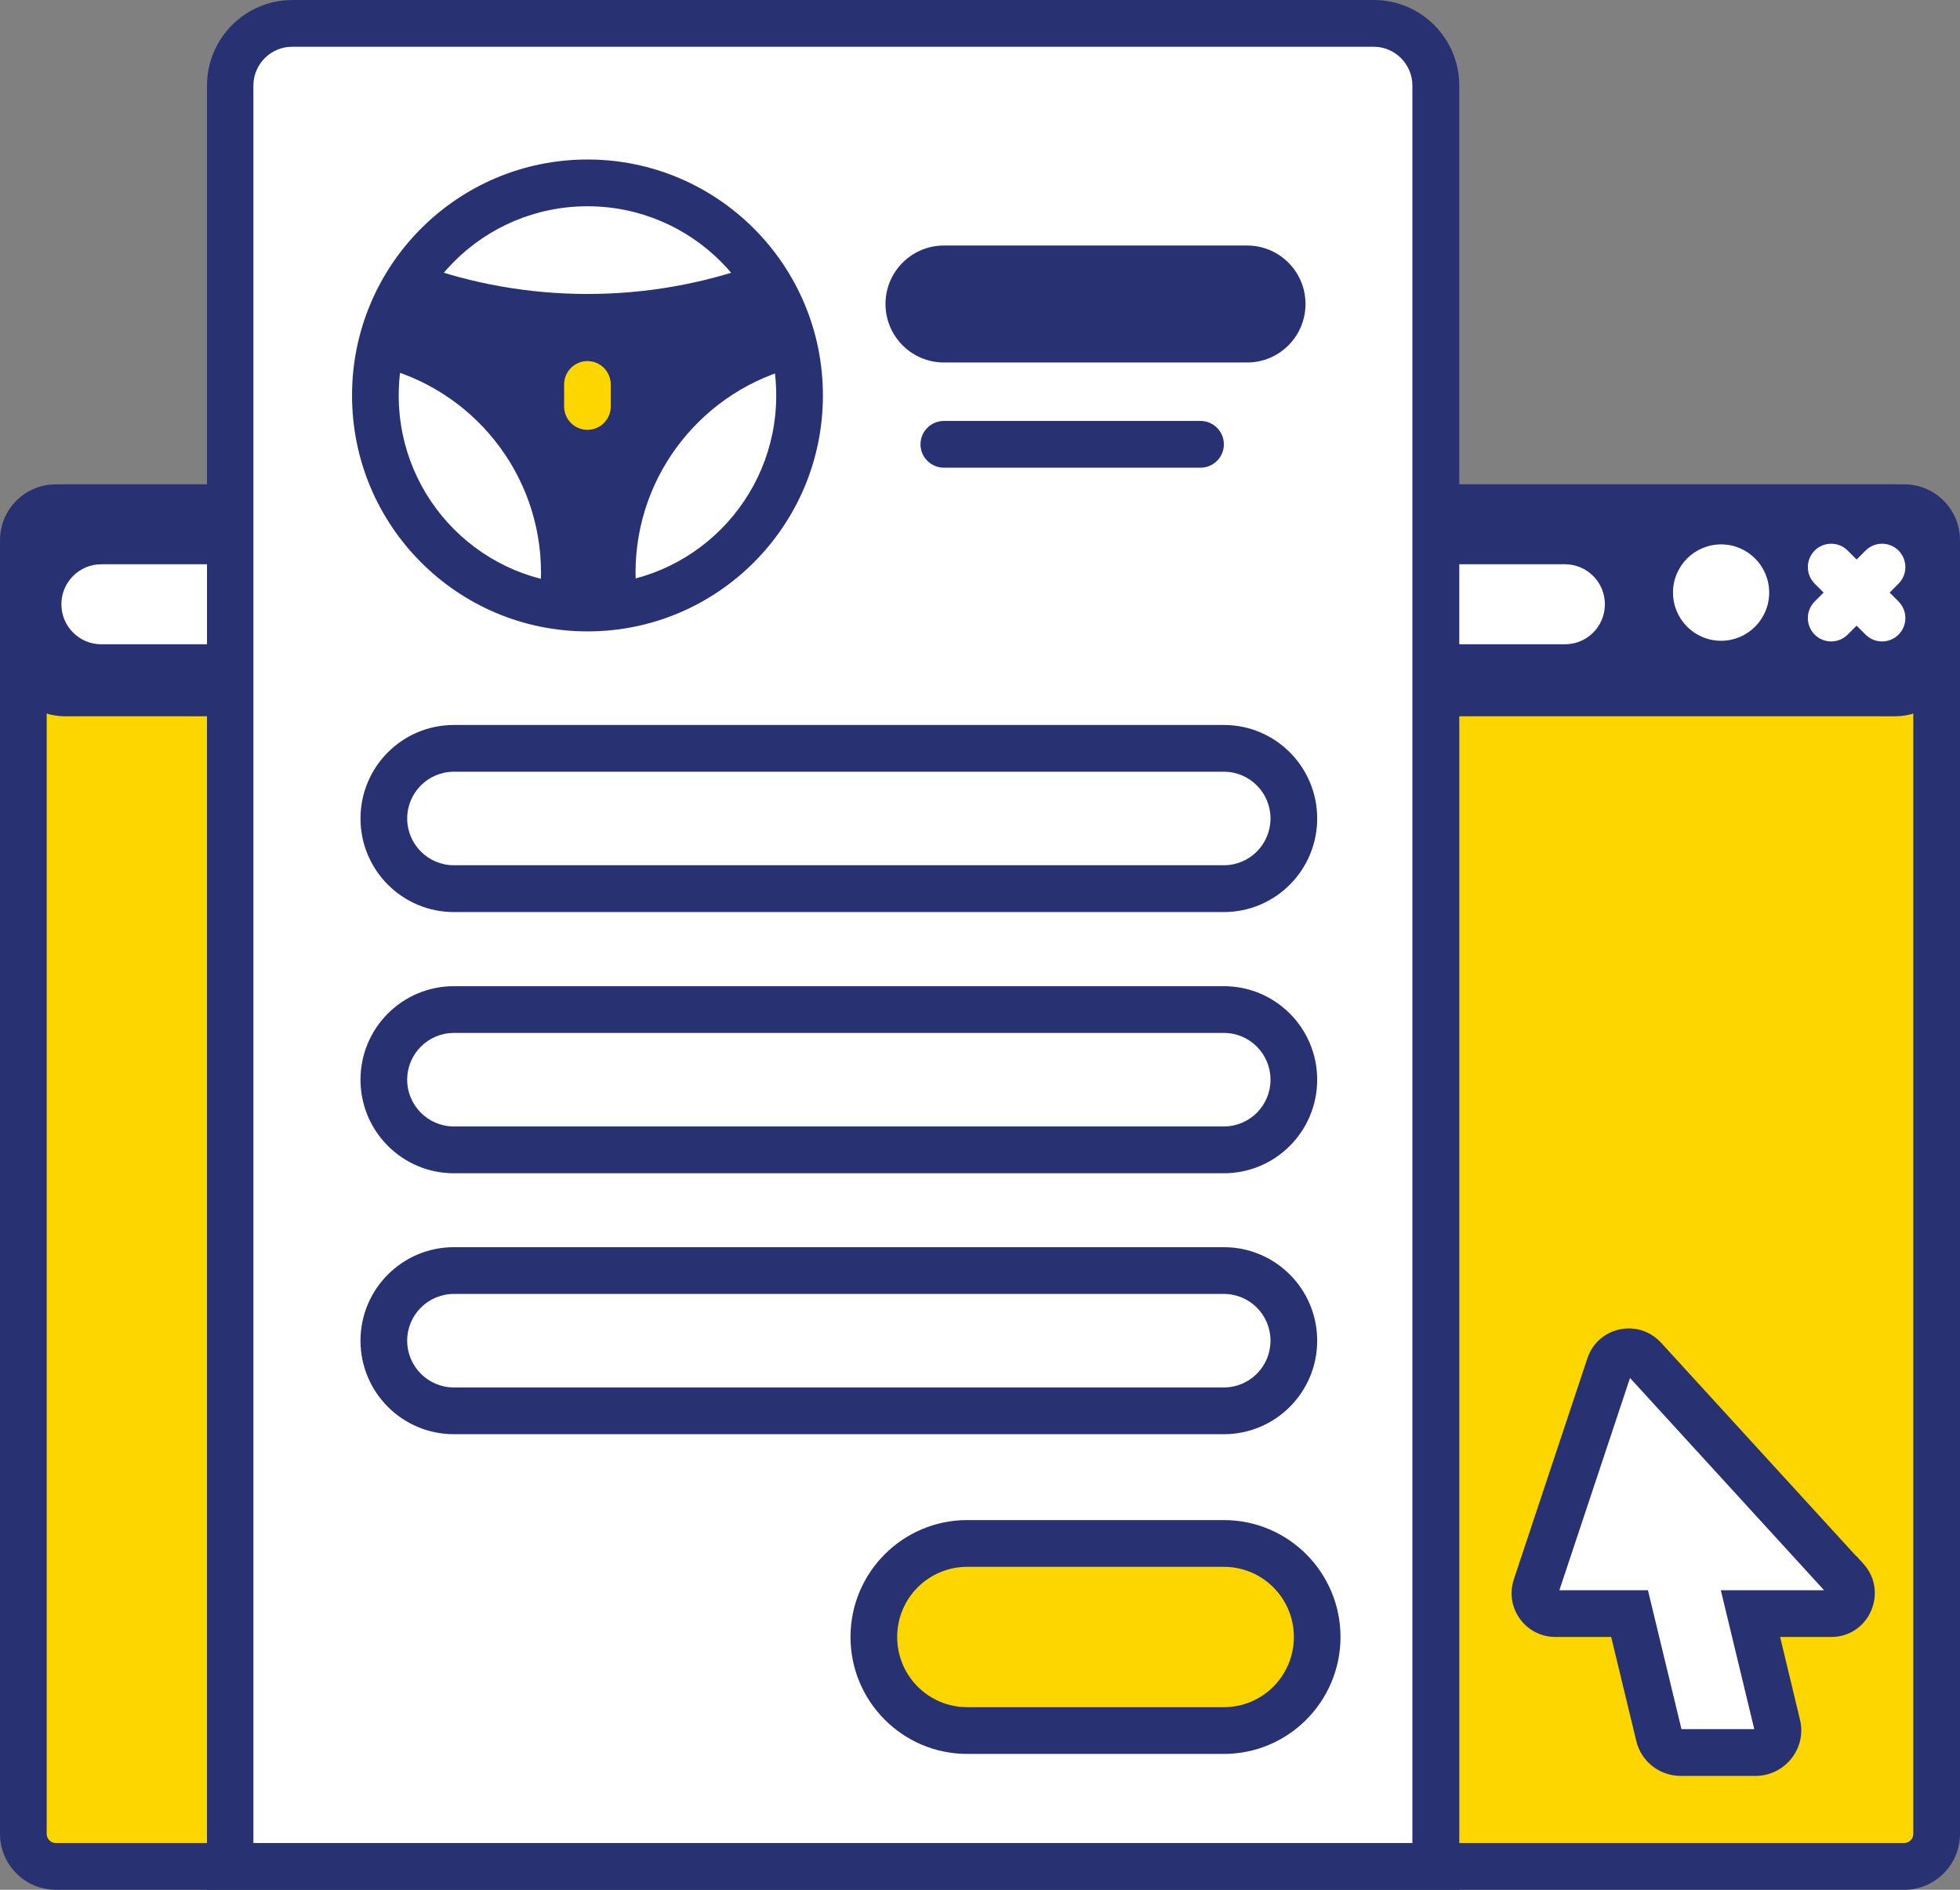 <svg xmlns="http://www.w3.org/2000/svg" width="28" height="27" viewBox="0 0 28 27" fill="none"><rect x="0" y="0" width="28" height="27" fill="#808080" stroke="none"/><g clip-path="url(#clip0_422_1664)"><path d="M0.797 7.254H27.204C27.461 7.254 27.667 7.461 27.667 7.718V26.201C27.667 26.459 27.461 26.666 27.204 26.666H0.797C0.541 26.666 0.334 26.459 0.334 26.201V7.718C0.334 7.461 0.541 7.254 0.797 7.254Z" fill="#FDD600"></path><path d="M27.203 7.588C27.273 7.588 27.333 7.645 27.333 7.718V26.201C27.333 26.272 27.277 26.332 27.203 26.332H0.797C0.727 26.332 0.667 26.275 0.667 26.201V7.718C0.667 7.648 0.723 7.588 0.797 7.588H27.203ZM27.203 6.92H0.797C0.357 6.92 0 7.277 0 7.718V26.201C0 26.642 0.357 27 0.797 27H27.203C27.643 27 28 26.642 28 26.201V7.718C28 7.277 27.643 6.92 27.203 6.92Z" fill="#283273"></path><path d="M27.067 7.254H0.934C0.603 7.254 0.334 7.523 0.334 7.855V9.298C0.334 9.631 0.603 9.9 0.934 9.9H27.067C27.399 9.9 27.667 9.631 27.667 9.298V7.855C27.667 7.523 27.399 7.254 27.067 7.254Z" fill="#283273"></path><path d="M27.067 7.588C27.213 7.588 27.333 7.708 27.333 7.855V9.298C27.333 9.445 27.213 9.566 27.067 9.566H0.933C0.787 9.566 0.667 9.445 0.667 9.298V7.855C0.667 7.708 0.787 7.588 0.933 7.588H27.067ZM27.067 6.92H0.933C0.417 6.92 0 7.337 0 7.855V9.298C0 9.816 0.417 10.234 0.933 10.234H27.067C27.583 10.234 28 9.816 28 9.298V7.855C28 7.337 27.583 6.92 27.067 6.92Z" fill="#283273"></path><path d="M22.357 8.062H1.447C1.132 8.062 0.877 8.318 0.877 8.634C0.877 8.949 1.132 9.205 1.447 9.205H22.357C22.672 9.205 22.927 8.949 22.927 8.634C22.927 8.318 22.672 8.062 22.357 8.062Z" fill="white"></path><path d="M24.586 8.821C24.781 8.821 24.939 8.662 24.939 8.466C24.939 8.271 24.781 8.112 24.586 8.112C24.391 8.112 24.232 8.271 24.232 8.466C24.232 8.662 24.391 8.821 24.586 8.821Z" fill="white"></path><path fill-rule="evenodd" clip-rule="evenodd" d="M24.587 8.446C24.576 8.446 24.567 8.455 24.567 8.466C24.567 8.478 24.576 8.487 24.587 8.487C24.598 8.487 24.607 8.478 24.607 8.466C24.607 8.455 24.598 8.446 24.587 8.446ZM23.9 8.466C23.9 8.086 24.208 7.778 24.587 7.778C24.966 7.778 25.274 8.086 25.274 8.466C25.274 8.847 24.966 9.155 24.587 9.155C24.208 9.155 23.9 8.847 23.9 8.466Z" fill="white"></path><path fill-rule="evenodd" clip-rule="evenodd" d="M25.924 7.866C26.054 7.736 26.265 7.736 26.395 7.866L27.122 8.594C27.252 8.725 27.252 8.936 27.122 9.067C26.992 9.197 26.781 9.197 26.651 9.067L25.924 8.339C25.794 8.208 25.794 7.997 25.924 7.866Z" fill="white"></path><path fill-rule="evenodd" clip-rule="evenodd" d="M27.122 7.866C27.252 7.997 27.252 8.208 27.122 8.339L26.395 9.067C26.265 9.197 26.054 9.197 25.924 9.067C25.794 8.936 25.794 8.725 25.924 8.594L26.651 7.866C26.781 7.736 26.992 7.736 27.122 7.866Z" fill="white"></path><path d="M3.287 26.666V1.223C3.287 0.732 3.684 0.334 4.174 0.334H19.624C20.114 0.334 20.51 0.732 20.51 1.223V26.666H3.287Z" fill="white"></path><path d="M19.624 0.668C19.93 0.668 20.177 0.919 20.177 1.223V26.332H3.62V1.223C3.62 0.915 3.87 0.668 4.174 0.668H19.624ZM19.624 0H4.177C3.504 0 2.957 0.548 2.957 1.223V27H20.847V1.223C20.847 0.548 20.3 0 19.627 0H19.624Z" fill="#283273"></path><path d="M8.393 8.687C10.067 8.687 11.423 7.327 11.423 5.65C11.423 3.973 10.067 2.613 8.393 2.613C6.72 2.613 5.363 3.973 5.363 5.65C5.363 7.327 6.72 8.687 8.393 8.687Z" fill="white"></path><path fill-rule="evenodd" clip-rule="evenodd" d="M8.393 2.947C6.903 2.947 5.696 4.157 5.696 5.65C5.696 7.143 6.903 8.353 8.393 8.353C9.882 8.353 11.089 7.143 11.089 5.65C11.089 4.157 9.882 2.947 8.393 2.947ZM5.029 5.65C5.029 3.788 6.535 2.279 8.393 2.279C10.25 2.279 11.756 3.788 11.756 5.65C11.756 7.512 10.25 9.021 8.393 9.021C6.535 9.021 5.029 7.512 5.029 5.65Z" fill="#283273"></path><path d="M11.393 5.239C11.319 4.694 11.103 4.2 10.783 3.786C10.036 4.053 9.233 4.2 8.393 4.2C7.553 4.2 6.749 4.053 6.003 3.786C5.683 4.196 5.469 4.691 5.393 5.232C6.733 5.546 7.729 6.749 7.729 8.186C7.729 8.33 7.716 8.466 7.696 8.603C7.919 8.657 8.149 8.687 8.389 8.687C8.629 8.687 8.879 8.654 9.109 8.597C9.093 8.463 9.079 8.326 9.079 8.186C9.079 6.756 10.066 5.563 11.389 5.239H11.393Z" fill="#283273"></path><path fill-rule="evenodd" clip-rule="evenodd" d="M8.392 5.159C8.576 5.159 8.725 5.308 8.725 5.493V5.807C8.725 5.992 8.576 6.141 8.392 6.141C8.208 6.141 8.059 5.992 8.059 5.807V5.493C8.059 5.308 8.208 5.159 8.392 5.159Z" fill="#FDD600"></path><path fill-rule="evenodd" clip-rule="evenodd" d="M12.65 4.343C12.65 3.882 13.024 3.508 13.484 3.508H17.817C18.277 3.508 18.65 3.882 18.65 4.343C18.65 4.805 18.277 5.179 17.817 5.179H13.484C13.024 5.179 12.65 4.805 12.65 4.343Z" fill="#283273"></path><path fill-rule="evenodd" clip-rule="evenodd" d="M13.15 6.348C13.15 6.164 13.3 6.014 13.484 6.014H17.15C17.334 6.014 17.484 6.164 17.484 6.348C17.484 6.533 17.334 6.682 17.15 6.682H13.484C13.3 6.682 13.15 6.533 13.15 6.348Z" fill="#283273"></path><path d="M17.482 14.424H6.482C5.93 14.424 5.482 14.873 5.482 15.426C5.482 15.98 5.93 16.428 6.482 16.428H17.482C18.035 16.428 18.482 15.98 18.482 15.426C18.482 14.873 18.035 14.424 17.482 14.424Z" fill="white"></path><path fill-rule="evenodd" clip-rule="evenodd" d="M6.484 14.758C6.116 14.758 5.817 15.057 5.817 15.426C5.817 15.795 6.116 16.094 6.484 16.094H17.484C17.852 16.094 18.15 15.795 18.15 15.426C18.15 15.057 17.852 14.758 17.484 14.758H6.484ZM5.15 15.426C5.15 14.688 5.747 14.09 6.484 14.09H17.484C18.22 14.09 18.817 14.688 18.817 15.426C18.817 16.164 18.22 16.763 17.484 16.763H6.484C5.747 16.763 5.15 16.164 5.15 15.426Z" fill="#283273"></path><path d="M17.482 10.692H6.482C5.93 10.692 5.482 11.14 5.482 11.694C5.482 12.248 5.93 12.697 6.482 12.697H17.482C18.035 12.697 18.482 12.248 18.482 11.694C18.482 11.14 18.035 10.692 17.482 10.692Z" fill="white"></path><path fill-rule="evenodd" clip-rule="evenodd" d="M6.484 11.026C6.116 11.026 5.817 11.325 5.817 11.694C5.817 12.063 6.116 12.362 6.484 12.362H17.484C17.852 12.362 18.15 12.063 18.15 11.694C18.15 11.325 17.852 11.026 17.484 11.026H6.484ZM5.15 11.694C5.15 10.956 5.747 10.358 6.484 10.358H17.484C18.22 10.358 18.817 10.956 18.817 11.694C18.817 12.432 18.22 13.031 17.484 13.031H6.484C5.747 13.031 5.15 12.432 5.15 11.694Z" fill="#283273"></path><path d="M17.482 18.153H6.482C5.93 18.153 5.482 18.601 5.482 19.155C5.482 19.709 5.93 20.157 6.482 20.157H17.482C18.035 20.157 18.482 19.709 18.482 19.155C18.482 18.601 18.035 18.153 17.482 18.153Z" fill="white"></path><path fill-rule="evenodd" clip-rule="evenodd" d="M6.484 18.487C6.116 18.487 5.817 18.786 5.817 19.155C5.817 19.524 6.116 19.823 6.484 19.823H17.484C17.852 19.823 18.15 19.524 18.15 19.155C18.15 18.786 17.852 18.487 17.484 18.487H6.484ZM5.15 19.155C5.15 18.417 5.747 17.819 6.484 17.819H17.484C18.22 17.819 18.817 18.417 18.817 19.155C18.817 19.893 18.22 20.491 17.484 20.491H6.484C5.747 20.491 5.15 19.893 5.15 19.155Z" fill="#283273"></path><path d="M13.818 24.725C13.081 24.725 12.484 24.127 12.484 23.388C12.484 22.65 13.081 22.052 13.818 22.052H17.484C18.221 22.052 18.818 22.65 18.818 23.388C18.818 24.127 18.221 24.725 17.484 24.725H13.818Z" fill="#FDD600"></path><path d="M17.484 22.386C18.037 22.386 18.484 22.834 18.484 23.388C18.484 23.943 18.037 24.391 17.484 24.391H13.817C13.264 24.391 12.817 23.943 12.817 23.388C12.817 22.834 13.264 22.386 13.817 22.386H17.484ZM17.484 21.718H13.817C12.897 21.718 12.15 22.466 12.15 23.388C12.15 24.31 12.897 25.059 13.817 25.059H17.484C18.404 25.059 19.15 24.31 19.15 23.388C19.15 22.466 18.404 21.718 17.484 21.718Z" fill="#283273"></path><path d="M26.37 22.566L23.483 19.409C23.333 19.245 23.063 19.302 22.993 19.512L21.943 22.67C21.88 22.857 22.02 23.054 22.22 23.054H23.28L23.7 24.795C23.733 24.939 23.863 25.039 24.01 25.039H25.08C25.287 25.039 25.44 24.845 25.39 24.645L25.006 23.054H26.16C26.413 23.054 26.543 22.753 26.373 22.566H26.37Z" fill="white"></path><path fill-rule="evenodd" clip-rule="evenodd" d="M22.677 19.407C22.828 18.952 23.408 18.834 23.728 19.183L23.729 19.183L26.516 22.232H26.52L26.619 22.341C26.981 22.739 26.707 23.388 26.159 23.388H25.43L25.713 24.565C25.816 24.98 25.498 25.373 25.079 25.373H24.009C23.713 25.373 23.445 25.171 23.375 24.872L23.017 23.388H22.219C21.792 23.388 21.491 22.968 21.627 22.564C21.627 22.563 21.627 22.563 21.627 22.562L22.677 19.407ZM23.286 19.688L22.277 22.72H23.542L24.021 24.705H25.061L24.583 22.72H26.058L23.286 19.688ZM23.309 19.618C23.309 19.618 23.309 19.618 23.309 19.618V19.618Z" fill="#283273"></path></g><defs><clipPath id="clip0_422_1664"><rect width="28" height="27" fill="white"></rect></clipPath></defs></svg>